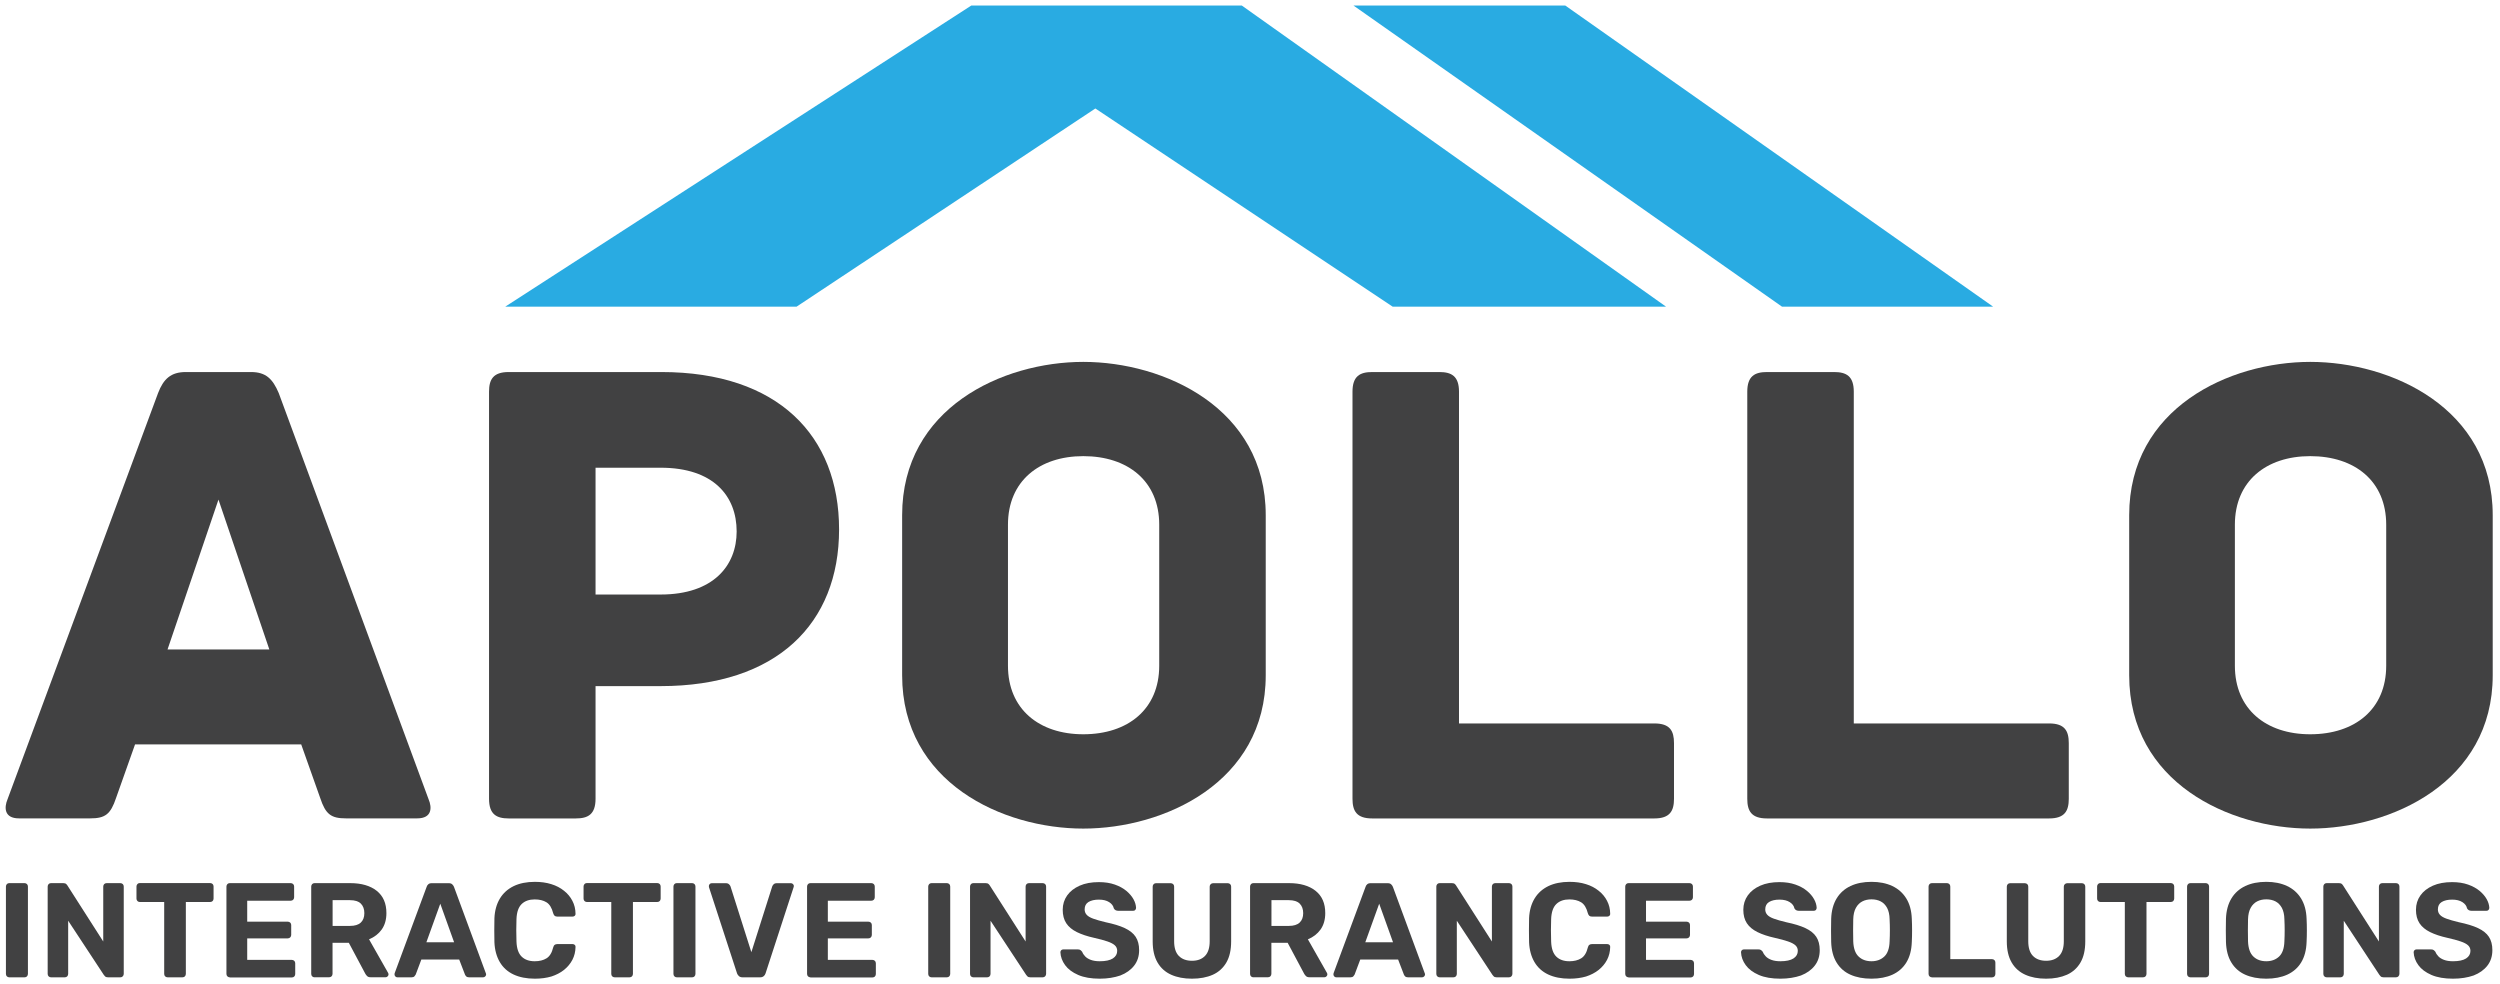 <?xml version="1.0" encoding="utf-8"?>
<!-- Generator: Adobe Illustrator 25.2.3, SVG Export Plug-In . SVG Version: 6.00 Build 0)  -->
<svg version="1.1" id="Layer_1" xmlns="http://www.w3.org/2000/svg" xmlns:xlink="http://www.w3.org/1999/xlink" x="0px" y="0px"
	 viewBox="0 0 367.1 144.5" style="enable-background:new 0 0 367.1 144.5;" xml:space="preserve">
<style type="text/css">
	.st0{fill:#29ABE2;}
	.st1{fill:#414142;}
</style>
<g>
	<g>
		<g>
			<polygon class="st0" points="160.84,15.93 204.5,45.03 244.64,45.03 182.34,0.81 142.63,0.81 74.19,45.03 116.97,45.03 			"/>
			<polygon class="st0" points="292.67,45.03 261.67,45.03 198.74,0.81 229.84,0.81 			"/>
		</g>
	</g>
	<g>
		<path class="st1" d="M61.26,120.17H50.8c-2.19,0-2.99-0.6-3.78-2.99l-2.79-7.87h-24.4l-2.79,7.87c-0.8,2.39-1.59,2.99-3.79,2.99
			H2.79c-2.19,0-2.19-1.59-1.69-2.79l22.11-59.66c0.8-2.09,1.89-3.09,4.08-3.09h9.56c2.19,0,3.19,1,4.08,3.09l22.01,59.66
			C63.45,118.58,63.45,120.17,61.26,120.17z M39.55,95.37l-7.47-22.01L24.6,95.37H39.55z"/>
		<path class="st1" d="M123.21,77.74c0,13.85-9.16,23.01-26.2,23.01h-9.56v16.54c0,2.29-1.1,2.89-2.89,2.89H74.7
			c-1.79,0-2.89-0.6-2.89-2.89V57.52c0-1.79,0.6-2.89,2.89-2.89h22.41C114.25,54.63,123.21,64,123.21,77.74z M108.17,78.04
			c0-5.18-3.38-9.36-11.16-9.36h-9.56V87.3h9.56C104.78,87.3,108.17,83.02,108.17,78.04z"/>
		<path class="st1" d="M185.86,99.16c0,15.74-14.94,22.51-26.79,22.51c-11.85,0-26.6-6.77-26.6-22.51V75.65
			c0-15.74,14.74-22.51,26.6-22.51c11.85,0,26.79,6.77,26.79,22.51V99.16z M170.22,77.04c0-6.37-4.58-10.06-11.15-10.06
			c-6.48,0-11.06,3.68-11.06,10.06v20.72c0,6.37,4.58,10.06,11.06,10.06c6.57,0,11.15-3.69,11.15-10.06V77.04z"/>
		<path class="st1" d="M245.81,109.12v8.17c0,1.79-0.6,2.89-2.89,2.89h-41.43c-2.29,0-2.89-1.1-2.89-2.89V57.52
			c0-2.29,1.1-2.89,2.89-2.89h9.86c1.79,0,2.89,0.6,2.89,2.89v48.71h28.69C245.22,106.23,245.81,107.32,245.81,109.12z"/>
		<path class="st1" d="M303.78,109.12v8.17c0,1.79-0.6,2.89-2.89,2.89h-41.43c-2.29,0-2.89-1.1-2.89-2.89V57.52
			c0-2.29,1.1-2.89,2.89-2.89h9.86c1.79,0,2.89,0.6,2.89,2.89v48.71h28.69C303.18,106.23,303.78,107.32,303.78,109.12z"/>
		<path class="st1" d="M366.03,99.16c0,15.74-14.94,22.51-26.79,22.51c-11.85,0-26.59-6.77-26.59-22.51V75.65
			c0-15.74,14.74-22.51,26.59-22.51c11.85,0,26.79,6.77,26.79,22.51V99.16z M350.39,77.04c0-6.37-4.58-10.06-11.16-10.06
			c-6.47,0-11.06,3.68-11.06,10.06v20.72c0,6.37,4.58,10.06,11.06,10.06c6.58,0,11.16-3.69,11.16-10.06V77.04z"/>
	</g>
	<g>
		<path class="st1" d="M1.35,143.51c-0.13,0-0.24-0.05-0.34-0.14c-0.09-0.09-0.14-0.21-0.14-0.36v-12.83c0-0.14,0.05-0.26,0.14-0.36
			c0.09-0.09,0.2-0.14,0.34-0.14h2.27c0.13,0,0.24,0.05,0.34,0.14c0.09,0.09,0.14,0.21,0.14,0.36v12.83c0,0.14-0.05,0.26-0.14,0.36
			c-0.09,0.09-0.2,0.14-0.34,0.14H1.35z"/>
		<path class="st1" d="M7.48,143.51c-0.13,0-0.24-0.05-0.34-0.14c-0.09-0.09-0.14-0.21-0.14-0.36v-12.83c0-0.14,0.05-0.26,0.14-0.36
			c0.09-0.09,0.2-0.14,0.34-0.14H9.3c0.2,0,0.34,0.05,0.43,0.14c0.09,0.09,0.15,0.16,0.18,0.22l5.25,8.21v-8.07
			c0-0.14,0.05-0.26,0.14-0.36c0.09-0.09,0.21-0.14,0.36-0.14h2.01c0.14,0,0.26,0.05,0.36,0.14c0.09,0.09,0.14,0.21,0.14,0.36v12.83
			c0,0.13-0.05,0.25-0.14,0.35c-0.09,0.1-0.21,0.15-0.36,0.15h-1.82c-0.2,0-0.34-0.05-0.43-0.15c-0.09-0.1-0.15-0.17-0.18-0.21
			l-5.23-7.95v7.81c0,0.14-0.05,0.26-0.14,0.36c-0.09,0.09-0.21,0.14-0.35,0.14H7.48z"/>
		<path class="st1" d="M24.61,143.51c-0.14,0-0.26-0.05-0.36-0.14c-0.09-0.09-0.14-0.21-0.14-0.36v-10.56h-3.59
			c-0.13,0-0.24-0.05-0.34-0.14c-0.09-0.09-0.14-0.21-0.14-0.36v-1.78c0-0.14,0.05-0.26,0.14-0.36c0.09-0.09,0.2-0.14,0.34-0.14
			h10.34c0.14,0,0.26,0.05,0.36,0.14c0.09,0.09,0.14,0.21,0.14,0.36v1.78c0,0.14-0.05,0.26-0.14,0.36
			c-0.09,0.09-0.21,0.14-0.36,0.14h-3.57v10.56c0,0.14-0.05,0.26-0.14,0.36c-0.09,0.09-0.21,0.14-0.36,0.14H24.61z"/>
		<path class="st1" d="M33.73,143.51c-0.13,0-0.24-0.05-0.34-0.14c-0.09-0.09-0.14-0.21-0.14-0.36v-12.83
			c0-0.14,0.05-0.26,0.14-0.36c0.09-0.09,0.2-0.14,0.34-0.14h8.96c0.14,0,0.26,0.05,0.36,0.14c0.09,0.09,0.14,0.21,0.14,0.36v1.58
			c0,0.14-0.05,0.26-0.14,0.36c-0.09,0.09-0.21,0.14-0.36,0.14h-6.39v3.08h5.96c0.14,0,0.26,0.05,0.36,0.14
			c0.09,0.09,0.14,0.21,0.14,0.35v1.46c0,0.13-0.05,0.25-0.14,0.35c-0.09,0.1-0.21,0.15-0.36,0.15h-5.96v3.16h6.55
			c0.14,0,0.26,0.05,0.36,0.14c0.09,0.09,0.14,0.21,0.14,0.36v1.58c0,0.14-0.05,0.26-0.14,0.36c-0.09,0.09-0.21,0.14-0.36,0.14
			H33.73z"/>
		<path class="st1" d="M46.18,143.51c-0.13,0-0.24-0.05-0.34-0.14c-0.09-0.09-0.14-0.21-0.14-0.36v-12.83
			c0-0.14,0.05-0.26,0.14-0.36c0.09-0.09,0.2-0.14,0.34-0.14h5.25c1.64,0,2.94,0.38,3.89,1.13c0.95,0.76,1.42,1.84,1.42,3.27
			c0,0.96-0.23,1.76-0.69,2.41c-0.46,0.64-1.08,1.12-1.86,1.44l2.8,4.93c0.04,0.08,0.06,0.15,0.06,0.22c0,0.11-0.04,0.2-0.13,0.29
			c-0.09,0.09-0.18,0.13-0.29,0.13h-2.21c-0.24,0-0.41-0.06-0.53-0.19c-0.12-0.12-0.2-0.24-0.26-0.35l-2.41-4.52h-2.39v4.56
			c0,0.14-0.05,0.26-0.14,0.36c-0.09,0.09-0.21,0.14-0.36,0.14H46.18z M48.84,135.96h2.55c0.71,0,1.24-0.16,1.59-0.49
			c0.35-0.33,0.52-0.79,0.52-1.38s-0.17-1.06-0.51-1.4c-0.34-0.34-0.87-0.51-1.6-0.51h-2.55V135.96z"/>
		<path class="st1" d="M58.35,143.51c-0.12,0-0.22-0.04-0.3-0.13c-0.08-0.09-0.12-0.18-0.12-0.29c0-0.07,0.01-0.12,0.02-0.18
			l4.7-12.69c0.04-0.14,0.12-0.27,0.24-0.37c0.12-0.11,0.28-0.16,0.49-0.16h2.53c0.21,0,0.37,0.05,0.49,0.16
			c0.12,0.11,0.2,0.23,0.26,0.37l4.68,12.69c0.03,0.05,0.04,0.11,0.04,0.18c0,0.11-0.04,0.2-0.13,0.29
			c-0.09,0.09-0.19,0.13-0.31,0.13h-2.07c-0.18,0-0.32-0.05-0.41-0.14c-0.09-0.09-0.15-0.18-0.18-0.26l-0.85-2.21h-5.56l-0.83,2.21
			c-0.04,0.08-0.1,0.16-0.19,0.26c-0.09,0.09-0.23,0.14-0.42,0.14H58.35z M62.61,138.36h4.07l-2.03-5.66L62.61,138.36z"/>
		<path class="st1" d="M78.54,143.71c-1.22,0-2.27-0.21-3.14-0.62c-0.87-0.41-1.54-1.02-2.01-1.82c-0.47-0.8-0.74-1.77-0.79-2.91
			c-0.01-0.54-0.02-1.12-0.02-1.74c0-0.62,0.01-1.21,0.02-1.78c0.05-1.13,0.32-2.09,0.8-2.89c0.48-0.8,1.15-1.4,2.02-1.83
			c0.87-0.42,1.91-0.63,3.12-0.63c0.89,0,1.7,0.11,2.42,0.34c0.72,0.22,1.34,0.55,1.86,0.97c0.53,0.42,0.94,0.91,1.23,1.48
			c0.3,0.57,0.45,1.2,0.46,1.89c0.01,0.12-0.02,0.22-0.11,0.3c-0.09,0.08-0.19,0.12-0.31,0.12h-2.27c-0.16,0-0.28-0.04-0.37-0.11
			c-0.09-0.07-0.16-0.2-0.22-0.38c-0.2-0.79-0.53-1.33-0.99-1.61c-0.46-0.28-1.03-0.42-1.72-0.42c-0.8,0-1.44,0.22-1.91,0.67
			c-0.47,0.45-0.73,1.18-0.77,2.21c-0.04,1.08-0.04,2.18,0,3.32c0.04,1.03,0.3,1.76,0.77,2.21c0.47,0.45,1.11,0.67,1.91,0.67
			c0.68,0,1.26-0.14,1.73-0.43c0.47-0.29,0.79-0.82,0.98-1.6c0.05-0.18,0.12-0.31,0.22-0.38c0.09-0.07,0.22-0.11,0.37-0.11h2.27
			c0.12,0,0.22,0.04,0.31,0.12c0.09,0.08,0.12,0.18,0.11,0.3c-0.01,0.7-0.17,1.33-0.46,1.89c-0.3,0.57-0.71,1.06-1.23,1.48
			c-0.53,0.42-1.15,0.74-1.86,0.97C80.24,143.6,79.43,143.71,78.54,143.71z"/>
		<path class="st1" d="M90.26,143.51c-0.14,0-0.26-0.05-0.36-0.14c-0.09-0.09-0.14-0.21-0.14-0.36v-10.56h-3.59
			c-0.13,0-0.24-0.05-0.34-0.14c-0.09-0.09-0.14-0.21-0.14-0.36v-1.78c0-0.14,0.05-0.26,0.14-0.36c0.09-0.09,0.2-0.14,0.34-0.14
			h10.34c0.14,0,0.26,0.05,0.36,0.14c0.09,0.09,0.14,0.21,0.14,0.36v1.78c0,0.14-0.05,0.26-0.14,0.36
			c-0.09,0.09-0.21,0.14-0.36,0.14h-3.57v10.56c0,0.14-0.05,0.26-0.14,0.36c-0.09,0.09-0.21,0.14-0.36,0.14H90.26z"/>
		<path class="st1" d="M99.37,143.51c-0.13,0-0.24-0.05-0.34-0.14c-0.09-0.09-0.14-0.21-0.14-0.36v-12.83
			c0-0.14,0.05-0.26,0.14-0.36c0.09-0.09,0.2-0.14,0.34-0.14h2.27c0.13,0,0.24,0.05,0.34,0.14c0.09,0.09,0.14,0.21,0.14,0.36v12.83
			c0,0.14-0.05,0.26-0.14,0.36c-0.09,0.09-0.2,0.14-0.34,0.14H99.37z"/>
		<path class="st1" d="M109.02,143.51c-0.21,0-0.38-0.06-0.51-0.17c-0.13-0.11-0.22-0.25-0.28-0.4l-4.12-12.65
			c-0.01-0.07-0.02-0.12-0.02-0.18c0-0.11,0.04-0.2,0.12-0.29c0.08-0.09,0.18-0.13,0.3-0.13h2.09c0.2,0,0.35,0.06,0.46,0.17
			c0.11,0.11,0.18,0.21,0.21,0.31l3.06,9.65l3.06-9.65c0.03-0.09,0.09-0.19,0.2-0.31c0.11-0.11,0.26-0.17,0.47-0.17h2.09
			c0.11,0,0.2,0.04,0.29,0.13s0.13,0.18,0.13,0.29c0,0.05-0.01,0.11-0.04,0.18l-4.12,12.65c-0.05,0.16-0.14,0.29-0.27,0.4
			c-0.13,0.11-0.3,0.17-0.52,0.17H109.02z"/>
		<path class="st1" d="M118.99,143.51c-0.13,0-0.24-0.05-0.34-0.14c-0.09-0.09-0.14-0.21-0.14-0.36v-12.83
			c0-0.14,0.05-0.26,0.14-0.36c0.09-0.09,0.2-0.14,0.34-0.14h8.96c0.14,0,0.26,0.05,0.36,0.14c0.09,0.09,0.14,0.21,0.14,0.36v1.58
			c0,0.14-0.05,0.26-0.14,0.36c-0.09,0.09-0.21,0.14-0.36,0.14h-6.39v3.08h5.96c0.14,0,0.26,0.05,0.36,0.14
			c0.09,0.09,0.14,0.21,0.14,0.35v1.46c0,0.13-0.05,0.25-0.14,0.35c-0.09,0.1-0.21,0.15-0.36,0.15h-5.96v3.16h6.55
			c0.14,0,0.26,0.05,0.36,0.14c0.09,0.09,0.14,0.21,0.14,0.36v1.58c0,0.14-0.05,0.26-0.14,0.36c-0.09,0.09-0.21,0.14-0.36,0.14
			H118.99z"/>
		<path class="st1" d="M136.78,143.51c-0.13,0-0.24-0.05-0.34-0.14c-0.09-0.09-0.14-0.21-0.14-0.36v-12.83
			c0-0.14,0.05-0.26,0.14-0.36c0.09-0.09,0.2-0.14,0.34-0.14h2.27c0.13,0,0.24,0.05,0.34,0.14c0.09,0.09,0.14,0.21,0.14,0.36v12.83
			c0,0.14-0.05,0.26-0.14,0.36c-0.09,0.09-0.2,0.14-0.34,0.14H136.78z"/>
		<path class="st1" d="M142.92,143.51c-0.13,0-0.24-0.05-0.34-0.14c-0.09-0.09-0.14-0.21-0.14-0.36v-12.83
			c0-0.14,0.05-0.26,0.14-0.36c0.09-0.09,0.2-0.14,0.34-0.14h1.82c0.2,0,0.34,0.05,0.43,0.14c0.09,0.09,0.15,0.16,0.18,0.22
			l5.25,8.21v-8.07c0-0.14,0.05-0.26,0.14-0.36c0.09-0.09,0.21-0.14,0.36-0.14h2.01c0.14,0,0.26,0.05,0.36,0.14
			c0.09,0.09,0.14,0.21,0.14,0.36v12.83c0,0.13-0.05,0.25-0.14,0.35c-0.09,0.1-0.21,0.15-0.36,0.15h-1.82
			c-0.2,0-0.34-0.05-0.43-0.15c-0.09-0.1-0.15-0.17-0.18-0.21l-5.23-7.95v7.81c0,0.14-0.05,0.26-0.14,0.36
			c-0.09,0.09-0.21,0.14-0.35,0.14H142.92z"/>
		<path class="st1" d="M161.49,143.71c-1.26,0-2.32-0.18-3.17-0.55c-0.85-0.37-1.49-0.85-1.92-1.44c-0.43-0.59-0.66-1.22-0.69-1.89
			c0-0.12,0.04-0.22,0.12-0.3c0.08-0.08,0.18-0.12,0.3-0.12h2.13c0.17,0,0.3,0.03,0.39,0.1c0.09,0.07,0.18,0.15,0.26,0.26
			c0.09,0.24,0.24,0.46,0.44,0.67c0.2,0.21,0.48,0.38,0.83,0.51c0.35,0.13,0.79,0.2,1.31,0.2c0.85,0,1.5-0.14,1.92-0.41
			c0.43-0.28,0.64-0.65,0.64-1.12c0-0.33-0.12-0.6-0.35-0.81c-0.23-0.21-0.59-0.4-1.09-0.57c-0.49-0.17-1.15-0.35-1.96-0.53
			c-0.99-0.22-1.83-0.5-2.52-0.84c-0.69-0.34-1.21-0.77-1.56-1.3c-0.35-0.53-0.52-1.19-0.52-1.98c0-0.79,0.22-1.49,0.65-2.1
			c0.43-0.61,1.05-1.09,1.84-1.44c0.79-0.35,1.73-0.52,2.82-0.52c0.88,0,1.66,0.12,2.34,0.36c0.68,0.24,1.24,0.55,1.7,0.93
			c0.45,0.38,0.8,0.79,1.04,1.22c0.24,0.43,0.36,0.86,0.38,1.26c0,0.12-0.04,0.22-0.11,0.31c-0.07,0.09-0.17,0.13-0.31,0.13h-2.21
			c-0.13,0-0.25-0.03-0.36-0.08c-0.11-0.05-0.2-0.14-0.28-0.28c-0.07-0.36-0.29-0.66-0.68-0.91c-0.39-0.25-0.89-0.37-1.51-0.37
			c-0.64,0-1.15,0.12-1.53,0.35c-0.37,0.23-0.56,0.59-0.56,1.08c0,0.32,0.1,0.58,0.3,0.8c0.2,0.22,0.52,0.41,0.97,0.57
			c0.45,0.16,1.05,0.34,1.82,0.52c1.14,0.24,2.08,0.52,2.8,0.86c0.72,0.34,1.26,0.76,1.6,1.28c0.34,0.52,0.51,1.17,0.51,1.96
			c0,0.88-0.24,1.64-0.73,2.27c-0.49,0.63-1.16,1.11-2.03,1.45C163.64,143.54,162.63,143.71,161.49,143.71z"/>
		<path class="st1" d="M175.02,143.71c-1.16,0-2.17-0.19-3.04-0.58c-0.87-0.39-1.54-0.99-2.01-1.8c-0.47-0.81-0.71-1.84-0.71-3.09
			v-8.05c0-0.14,0.05-0.26,0.14-0.36c0.09-0.09,0.2-0.14,0.34-0.14h2.17c0.14,0,0.26,0.05,0.36,0.14c0.09,0.09,0.14,0.21,0.14,0.36
			v8.03c0,0.96,0.23,1.68,0.69,2.15c0.46,0.47,1.11,0.71,1.93,0.71c0.82,0,1.45-0.24,1.91-0.71c0.46-0.47,0.69-1.19,0.69-2.15v-8.03
			c0-0.14,0.05-0.26,0.15-0.36c0.1-0.09,0.21-0.14,0.35-0.14h2.17c0.13,0,0.24,0.05,0.34,0.14c0.09,0.09,0.14,0.21,0.14,0.36v8.05
			c0,1.25-0.23,2.28-0.7,3.09c-0.47,0.81-1.13,1.41-1.99,1.8C177.21,143.52,176.19,143.71,175.02,143.71z"/>
		<path class="st1" d="M184.04,143.51c-0.13,0-0.24-0.05-0.34-0.14c-0.09-0.09-0.14-0.21-0.14-0.36v-12.83
			c0-0.14,0.05-0.26,0.14-0.36c0.09-0.09,0.2-0.14,0.34-0.14h5.25c1.64,0,2.94,0.38,3.89,1.13c0.95,0.76,1.42,1.84,1.42,3.27
			c0,0.96-0.23,1.76-0.69,2.41c-0.46,0.64-1.08,1.12-1.86,1.44l2.8,4.93c0.04,0.08,0.06,0.15,0.06,0.22c0,0.11-0.04,0.2-0.13,0.29
			c-0.09,0.09-0.18,0.13-0.29,0.13h-2.21c-0.24,0-0.41-0.06-0.53-0.19c-0.12-0.12-0.2-0.24-0.26-0.35l-2.41-4.52h-2.39v4.56
			c0,0.14-0.05,0.26-0.14,0.36c-0.09,0.09-0.21,0.14-0.36,0.14H184.04z M186.7,135.96h2.55c0.71,0,1.24-0.16,1.59-0.49
			c0.35-0.33,0.52-0.79,0.52-1.38s-0.17-1.06-0.51-1.4c-0.34-0.34-0.87-0.51-1.6-0.51h-2.55V135.96z"/>
		<path class="st1" d="M196.22,143.51c-0.12,0-0.22-0.04-0.3-0.13c-0.08-0.09-0.12-0.18-0.12-0.29c0-0.07,0.01-0.12,0.02-0.18
			l4.7-12.69c0.04-0.14,0.12-0.27,0.24-0.37c0.12-0.11,0.28-0.16,0.49-0.16h2.53c0.21,0,0.37,0.05,0.49,0.16
			c0.12,0.11,0.2,0.23,0.26,0.37l4.68,12.69c0.03,0.05,0.04,0.11,0.04,0.18c0,0.11-0.04,0.2-0.13,0.29
			c-0.09,0.09-0.19,0.13-0.31,0.13h-2.07c-0.18,0-0.32-0.05-0.41-0.14c-0.09-0.09-0.15-0.18-0.18-0.26l-0.85-2.21h-5.56l-0.83,2.21
			c-0.04,0.08-0.1,0.16-0.19,0.26c-0.09,0.09-0.23,0.14-0.42,0.14H196.22z M200.48,138.36h4.07l-2.03-5.66L200.48,138.36z"/>
		<path class="st1" d="M211.39,143.51c-0.13,0-0.24-0.05-0.34-0.14c-0.09-0.09-0.14-0.21-0.14-0.36v-12.83
			c0-0.14,0.05-0.26,0.14-0.36c0.09-0.09,0.2-0.14,0.34-0.14h1.82c0.2,0,0.34,0.05,0.43,0.14c0.09,0.09,0.15,0.16,0.18,0.22
			l5.25,8.21v-8.07c0-0.14,0.05-0.26,0.14-0.36c0.09-0.09,0.21-0.14,0.36-0.14h2.01c0.14,0,0.26,0.05,0.36,0.14
			c0.09,0.09,0.14,0.21,0.14,0.36v12.83c0,0.13-0.05,0.25-0.14,0.35c-0.09,0.1-0.21,0.15-0.36,0.15h-1.82
			c-0.2,0-0.34-0.05-0.43-0.15c-0.09-0.1-0.15-0.17-0.18-0.21l-5.23-7.95v7.81c0,0.14-0.05,0.26-0.14,0.36
			c-0.09,0.09-0.21,0.14-0.35,0.14H211.39z"/>
		<path class="st1" d="M230.47,143.71c-1.22,0-2.27-0.21-3.14-0.62c-0.87-0.41-1.54-1.02-2.01-1.82c-0.47-0.8-0.74-1.77-0.79-2.91
			c-0.01-0.54-0.02-1.12-0.02-1.74c0-0.62,0.01-1.21,0.02-1.78c0.05-1.13,0.32-2.09,0.8-2.89c0.48-0.8,1.15-1.4,2.02-1.83
			c0.87-0.42,1.91-0.63,3.12-0.63c0.89,0,1.7,0.11,2.42,0.34c0.72,0.22,1.34,0.55,1.86,0.97c0.53,0.42,0.94,0.91,1.23,1.48
			c0.3,0.57,0.45,1.2,0.46,1.89c0.01,0.12-0.02,0.22-0.11,0.3c-0.09,0.08-0.19,0.12-0.31,0.12h-2.27c-0.16,0-0.28-0.04-0.37-0.11
			c-0.09-0.07-0.16-0.2-0.22-0.38c-0.2-0.79-0.53-1.33-0.99-1.61c-0.46-0.28-1.03-0.42-1.72-0.42c-0.8,0-1.44,0.22-1.91,0.67
			c-0.47,0.45-0.73,1.18-0.77,2.21c-0.04,1.08-0.04,2.18,0,3.32c0.04,1.03,0.3,1.76,0.77,2.21c0.47,0.45,1.11,0.67,1.91,0.67
			c0.68,0,1.26-0.14,1.73-0.43c0.47-0.29,0.79-0.82,0.98-1.6c0.05-0.18,0.12-0.31,0.22-0.38c0.09-0.07,0.22-0.11,0.37-0.11h2.27
			c0.12,0,0.22,0.04,0.31,0.12c0.09,0.08,0.12,0.18,0.11,0.3c-0.01,0.7-0.17,1.33-0.46,1.89c-0.3,0.57-0.71,1.06-1.23,1.48
			c-0.53,0.42-1.15,0.74-1.86,0.97C232.17,143.6,231.36,143.71,230.47,143.71z"/>
		<path class="st1" d="M239.13,143.51c-0.13,0-0.24-0.05-0.34-0.14c-0.09-0.09-0.14-0.21-0.14-0.36v-12.83
			c0-0.14,0.05-0.26,0.14-0.36c0.09-0.09,0.2-0.14,0.34-0.14h8.96c0.14,0,0.26,0.05,0.36,0.14c0.09,0.09,0.14,0.21,0.14,0.36v1.58
			c0,0.14-0.05,0.26-0.14,0.36c-0.09,0.09-0.21,0.14-0.36,0.14h-6.39v3.08h5.96c0.14,0,0.26,0.05,0.36,0.14
			c0.09,0.09,0.14,0.21,0.14,0.35v1.46c0,0.13-0.05,0.25-0.14,0.35c-0.09,0.1-0.21,0.15-0.36,0.15h-5.96v3.16h6.55
			c0.14,0,0.26,0.05,0.36,0.14c0.09,0.09,0.14,0.21,0.14,0.36v1.58c0,0.14-0.05,0.26-0.14,0.36c-0.09,0.09-0.21,0.14-0.36,0.14
			H239.13z"/>
		<path class="st1" d="M261.43,143.71c-1.26,0-2.32-0.18-3.17-0.55c-0.85-0.37-1.49-0.85-1.92-1.44c-0.43-0.59-0.66-1.22-0.69-1.89
			c0-0.12,0.04-0.22,0.12-0.3c0.08-0.08,0.18-0.12,0.3-0.12h2.13c0.17,0,0.3,0.03,0.39,0.1c0.09,0.07,0.18,0.15,0.26,0.26
			c0.09,0.24,0.24,0.46,0.44,0.67c0.2,0.21,0.48,0.38,0.83,0.51c0.35,0.13,0.79,0.2,1.31,0.2c0.85,0,1.5-0.14,1.92-0.41
			c0.43-0.28,0.64-0.65,0.64-1.12c0-0.33-0.12-0.6-0.35-0.81c-0.23-0.21-0.59-0.4-1.09-0.57c-0.49-0.17-1.15-0.35-1.96-0.53
			c-0.99-0.22-1.83-0.5-2.52-0.84s-1.21-0.77-1.56-1.3c-0.35-0.53-0.52-1.19-0.52-1.98c0-0.79,0.22-1.49,0.65-2.1
			c0.43-0.61,1.05-1.09,1.84-1.44c0.79-0.35,1.73-0.52,2.82-0.52c0.88,0,1.66,0.12,2.34,0.36c0.68,0.24,1.24,0.55,1.7,0.93
			s0.8,0.79,1.04,1.22c0.24,0.43,0.36,0.86,0.38,1.26c0,0.12-0.04,0.22-0.11,0.31c-0.07,0.09-0.17,0.13-0.31,0.13h-2.21
			c-0.13,0-0.25-0.03-0.36-0.08c-0.11-0.05-0.2-0.14-0.28-0.28c-0.07-0.36-0.29-0.66-0.68-0.91c-0.39-0.25-0.89-0.37-1.51-0.37
			c-0.64,0-1.15,0.12-1.53,0.35c-0.37,0.23-0.56,0.59-0.56,1.08c0,0.32,0.1,0.58,0.3,0.8c0.2,0.22,0.52,0.41,0.97,0.57
			c0.45,0.16,1.05,0.34,1.82,0.52c1.14,0.24,2.08,0.52,2.8,0.86c0.72,0.34,1.26,0.76,1.6,1.28c0.34,0.52,0.51,1.17,0.51,1.96
			c0,0.88-0.24,1.64-0.73,2.27c-0.49,0.63-1.16,1.11-2.03,1.45C263.58,143.54,262.57,143.71,261.43,143.71z"/>
		<path class="st1" d="M274.81,143.71c-1.2,0-2.23-0.2-3.1-0.59c-0.87-0.39-1.55-0.99-2.03-1.79c-0.49-0.8-0.75-1.8-0.79-3.01
			c-0.01-0.57-0.02-1.13-0.02-1.69c0-0.56,0.01-1.13,0.02-1.71c0.04-1.18,0.31-2.18,0.8-2.99c0.49-0.81,1.18-1.42,2.05-1.83
			c0.87-0.41,1.9-0.61,3.07-0.61c1.16,0,2.17,0.2,3.05,0.61c0.87,0.41,1.56,1.02,2.06,1.83c0.5,0.81,0.77,1.81,0.81,2.99
			c0.03,0.58,0.04,1.15,0.04,1.71c0,0.56-0.01,1.12-0.04,1.69c-0.04,1.21-0.31,2.21-0.8,3.01c-0.49,0.8-1.17,1.39-2.04,1.79
			C277.02,143.51,275.99,143.71,274.81,143.71z M274.81,141.15c0.76,0,1.39-0.23,1.88-0.69c0.49-0.46,0.75-1.2,0.78-2.23
			c0.03-0.58,0.04-1.12,0.04-1.63c0-0.51-0.01-1.04-0.04-1.61c-0.01-0.68-0.14-1.24-0.37-1.68c-0.24-0.43-0.55-0.75-0.94-0.95
			c-0.39-0.2-0.84-0.3-1.35-0.3c-0.5,0-0.95,0.1-1.34,0.3c-0.39,0.2-0.71,0.51-0.95,0.95c-0.24,0.43-0.37,0.99-0.39,1.68
			c-0.01,0.57-0.02,1.1-0.02,1.61c0,0.51,0.01,1.05,0.02,1.63c0.04,1.03,0.3,1.77,0.79,2.23
			C273.4,140.92,274.03,141.15,274.81,141.15z"/>
		<path class="st1" d="M283.67,143.51c-0.13,0-0.24-0.05-0.34-0.14c-0.09-0.09-0.14-0.21-0.14-0.36v-12.83
			c0-0.14,0.05-0.26,0.14-0.36c0.09-0.09,0.2-0.14,0.34-0.14h2.23c0.13,0,0.24,0.05,0.34,0.14c0.09,0.09,0.14,0.21,0.14,0.36v10.66
			h6.12c0.14,0,0.26,0.05,0.36,0.14c0.09,0.09,0.14,0.21,0.14,0.36v1.68c0,0.14-0.05,0.26-0.14,0.36c-0.09,0.09-0.21,0.14-0.36,0.14
			H283.67z"/>
		<path class="st1" d="M300.44,143.71c-1.16,0-2.17-0.19-3.04-0.58c-0.87-0.39-1.54-0.99-2.01-1.8c-0.47-0.81-0.71-1.84-0.71-3.09
			v-8.05c0-0.14,0.05-0.26,0.14-0.36c0.09-0.09,0.2-0.14,0.34-0.14h2.17c0.14,0,0.26,0.05,0.36,0.14c0.09,0.09,0.14,0.21,0.14,0.36
			v8.03c0,0.96,0.23,1.68,0.69,2.15s1.11,0.71,1.93,0.71c0.82,0,1.45-0.24,1.91-0.71s0.69-1.19,0.69-2.15v-8.03
			c0-0.14,0.05-0.26,0.15-0.36c0.1-0.09,0.21-0.14,0.35-0.14h2.17c0.13,0,0.24,0.05,0.34,0.14c0.09,0.09,0.14,0.21,0.14,0.36v8.05
			c0,1.25-0.23,2.28-0.7,3.09c-0.47,0.81-1.13,1.41-1.99,1.8C302.62,143.52,301.61,143.71,300.44,143.71z"/>
		<path class="st1" d="M312.51,143.51c-0.14,0-0.26-0.05-0.36-0.14c-0.09-0.09-0.14-0.21-0.14-0.36v-10.56h-3.59
			c-0.13,0-0.24-0.05-0.34-0.14c-0.09-0.09-0.14-0.21-0.14-0.36v-1.78c0-0.14,0.05-0.26,0.14-0.36c0.09-0.09,0.2-0.14,0.34-0.14
			h10.34c0.14,0,0.26,0.05,0.36,0.14c0.09,0.09,0.14,0.21,0.14,0.36v1.78c0,0.14-0.05,0.26-0.14,0.36
			c-0.09,0.09-0.21,0.14-0.36,0.14h-3.57v10.56c0,0.14-0.05,0.26-0.14,0.36c-0.09,0.09-0.21,0.14-0.36,0.14H312.51z"/>
		<path class="st1" d="M321.63,143.51c-0.13,0-0.24-0.05-0.34-0.14c-0.09-0.09-0.14-0.21-0.14-0.36v-12.83
			c0-0.14,0.05-0.26,0.14-0.36c0.09-0.09,0.2-0.14,0.34-0.14h2.27c0.13,0,0.24,0.05,0.34,0.14c0.09,0.09,0.14,0.21,0.14,0.36v12.83
			c0,0.14-0.05,0.26-0.14,0.36c-0.09,0.09-0.2,0.14-0.34,0.14H321.63z"/>
		<path class="st1" d="M332.78,143.71c-1.2,0-2.23-0.2-3.1-0.59c-0.87-0.39-1.55-0.99-2.03-1.79c-0.49-0.8-0.75-1.8-0.79-3.01
			c-0.01-0.57-0.02-1.13-0.02-1.69c0-0.56,0.01-1.13,0.02-1.71c0.04-1.18,0.31-2.18,0.8-2.99c0.49-0.81,1.18-1.42,2.05-1.83
			c0.87-0.41,1.9-0.61,3.07-0.61c1.16,0,2.17,0.2,3.05,0.61c0.87,0.41,1.56,1.02,2.06,1.83c0.5,0.81,0.77,1.81,0.81,2.99
			c0.03,0.58,0.04,1.15,0.04,1.71c0,0.56-0.01,1.12-0.04,1.69c-0.04,1.21-0.31,2.21-0.8,3.01c-0.49,0.8-1.17,1.39-2.04,1.79
			C334.99,143.51,333.96,143.71,332.78,143.71z M332.78,141.15c0.76,0,1.39-0.23,1.88-0.69c0.49-0.46,0.75-1.2,0.78-2.23
			c0.03-0.58,0.04-1.12,0.04-1.63c0-0.51-0.01-1.04-0.04-1.61c-0.01-0.68-0.14-1.24-0.37-1.68c-0.24-0.43-0.55-0.75-0.94-0.95
			c-0.39-0.2-0.84-0.3-1.35-0.3c-0.5,0-0.95,0.1-1.34,0.3c-0.39,0.2-0.71,0.51-0.95,0.95c-0.24,0.43-0.37,0.99-0.39,1.68
			c-0.01,0.57-0.02,1.1-0.02,1.61c0,0.51,0.01,1.05,0.02,1.63c0.04,1.03,0.3,1.77,0.79,2.23C331.37,140.92,332,141.15,332.78,141.15
			z"/>
		<path class="st1" d="M341.64,143.51c-0.13,0-0.24-0.05-0.34-0.14c-0.09-0.09-0.14-0.21-0.14-0.36v-12.83
			c0-0.14,0.05-0.26,0.14-0.36c0.09-0.09,0.2-0.14,0.34-0.14h1.82c0.2,0,0.34,0.05,0.43,0.14c0.09,0.09,0.15,0.16,0.18,0.22
			l5.25,8.21v-8.07c0-0.14,0.05-0.26,0.14-0.36c0.09-0.09,0.21-0.14,0.36-0.14h2.01c0.14,0,0.26,0.05,0.36,0.14
			c0.09,0.09,0.14,0.21,0.14,0.36v12.83c0,0.13-0.05,0.25-0.14,0.35c-0.09,0.1-0.21,0.15-0.36,0.15H350c-0.2,0-0.34-0.05-0.43-0.15
			c-0.09-0.1-0.15-0.17-0.18-0.21l-5.23-7.95v7.81c0,0.14-0.05,0.26-0.14,0.36c-0.09,0.09-0.21,0.14-0.35,0.14H341.64z"/>
		<path class="st1" d="M360.2,143.71c-1.26,0-2.32-0.18-3.17-0.55c-0.85-0.37-1.49-0.85-1.92-1.44c-0.43-0.59-0.66-1.22-0.69-1.89
			c0-0.12,0.04-0.22,0.12-0.3c0.08-0.08,0.18-0.12,0.3-0.12h2.13c0.17,0,0.3,0.03,0.39,0.1c0.09,0.07,0.18,0.15,0.26,0.26
			c0.09,0.24,0.24,0.46,0.44,0.67c0.2,0.21,0.48,0.38,0.83,0.51c0.35,0.13,0.79,0.2,1.31,0.2c0.85,0,1.5-0.14,1.92-0.41
			c0.43-0.28,0.64-0.65,0.64-1.12c0-0.33-0.12-0.6-0.35-0.81c-0.23-0.21-0.59-0.4-1.09-0.57c-0.49-0.17-1.15-0.35-1.96-0.53
			c-0.99-0.22-1.83-0.5-2.52-0.84s-1.21-0.77-1.56-1.3c-0.35-0.53-0.52-1.19-0.52-1.98c0-0.79,0.22-1.49,0.65-2.1
			c0.43-0.61,1.05-1.09,1.84-1.44c0.79-0.35,1.73-0.52,2.82-0.52c0.88,0,1.66,0.12,2.34,0.36c0.68,0.24,1.24,0.55,1.7,0.93
			c0.45,0.38,0.8,0.79,1.04,1.22c0.24,0.43,0.36,0.86,0.38,1.26c0,0.12-0.04,0.22-0.11,0.31c-0.07,0.09-0.17,0.13-0.31,0.13h-2.21
			c-0.13,0-0.25-0.03-0.36-0.08c-0.11-0.05-0.2-0.14-0.28-0.28c-0.07-0.36-0.29-0.66-0.68-0.91c-0.39-0.25-0.89-0.37-1.51-0.37
			c-0.64,0-1.15,0.12-1.53,0.35c-0.37,0.23-0.56,0.59-0.56,1.08c0,0.32,0.1,0.58,0.3,0.8c0.2,0.22,0.52,0.41,0.97,0.57
			c0.45,0.16,1.05,0.34,1.82,0.52c1.14,0.24,2.08,0.52,2.8,0.86c0.72,0.34,1.26,0.76,1.6,1.28c0.34,0.52,0.51,1.17,0.51,1.96
			c0,0.88-0.24,1.64-0.73,2.27c-0.49,0.63-1.16,1.11-2.03,1.45C362.35,143.54,361.35,143.71,360.2,143.71z"/>
	</g>
</g>
</svg>
